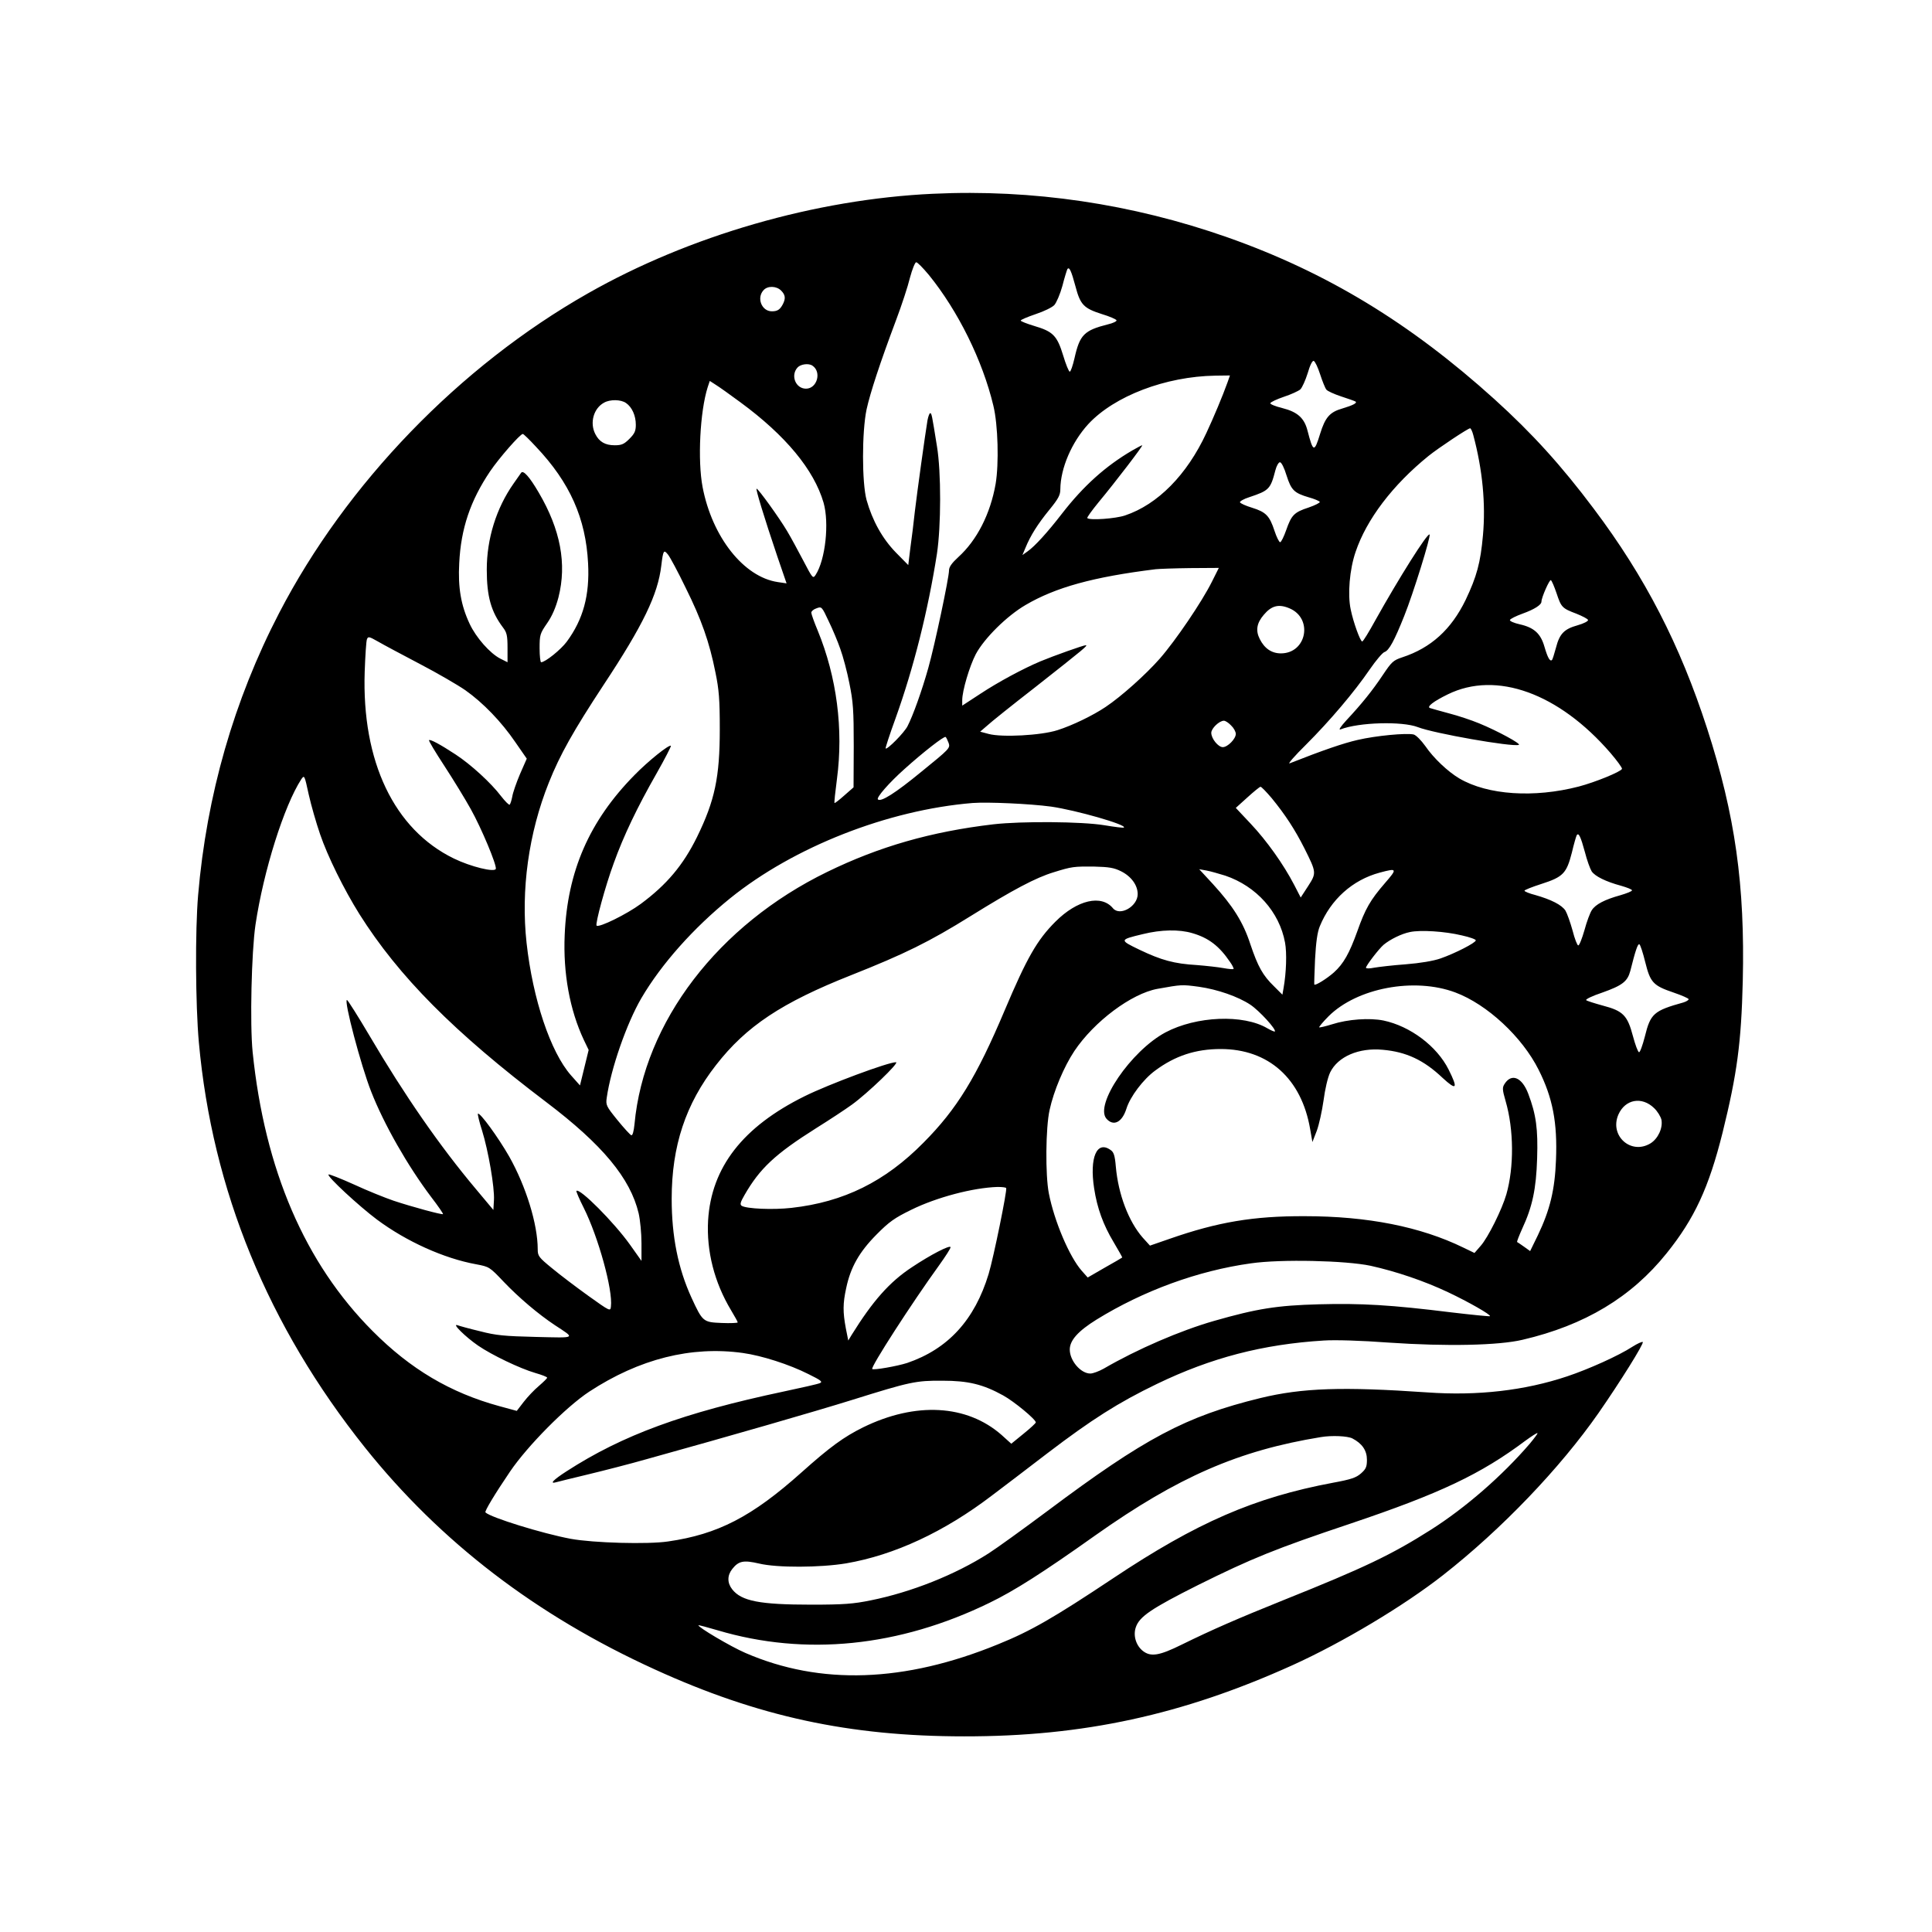 <?xml version="1.0" standalone="no"?>
<!DOCTYPE svg PUBLIC "-//W3C//DTD SVG 20010904//EN"
 "http://www.w3.org/TR/2001/REC-SVG-20010904/DTD/svg10.dtd">
<svg version="1.0" xmlns="http://www.w3.org/2000/svg"
 width="1024pt" height="1024pt" viewBox="0 0 1024 1024"
 preserveAspectRatio="xMidYMid meet">

<g transform="translate(0,1024) scale(0.1,-0.1)"
fill="#000000" stroke="none">
<path d="M4945 9213 c-623 -29 -1291 -222 -1829 -528 -680 -386 -1281 -1008
-1637 -1695 -239 -461 -384 -965 -429 -1495 -16 -186 -14 -580 4 -780 71 -783
366 -1503 881 -2148 400 -500 907 -889 1535 -1175 547 -250 1033 -355 1640
-355 631 -1 1158 114 1740 377 267 121 591 315 799 478 310 243 619 566 823
858 116 167 242 369 235 377 -4 3 -28 -8 -55 -25 -72 -47 -232 -119 -346 -157
-224 -75 -475 -104 -741 -85 -450 31 -662 24 -885 -30 -396 -97 -612 -212
-1129 -599 -130 -97 -270 -198 -311 -224 -178 -114 -411 -206 -624 -249 -93
-19 -144 -23 -316 -23 -274 0 -370 19 -419 81 -27 34 -27 74 0 108 34 43 60
48 142 29 95 -23 324 -22 462 1 256 44 520 167 773 360 53 40 186 141 294 224
235 179 375 268 580 367 288 139 561 210 884 230 60 4 198 0 345 -11 307 -21
583 -15 709 15 330 77 577 226 763 458 148 184 224 348 297 640 77 312 99 476
107 803 12 508 -40 879 -189 1339 -143 442 -329 804 -601 1165 -171 228 -325
398 -526 580 -447 404 -890 673 -1415 858 -506 178 -1035 256 -1561 231z m-22
-430 c155 -191 285 -454 342 -693 25 -102 30 -308 12 -415 -28 -159 -99 -298
-197 -387 -35 -32 -50 -53 -50 -71 0 -39 -76 -398 -110 -518 -34 -121 -81
-252 -110 -308 -17 -34 -108 -126 -116 -118 -2 2 21 73 52 158 97 270 173 574
220 874 22 146 23 432 0 570 -27 168 -28 175 -36 175 -4 0 -10 -17 -14 -37
-13 -78 -55 -382 -67 -483 -6 -58 -17 -145 -24 -195 l-11 -90 -66 67 c-71 73
-124 168 -155 278 -25 92 -25 361 0 480 20 90 70 243 157 475 29 77 62 177 73
223 12 45 27 82 33 82 7 0 36 -30 67 -67z m777 -60 c26 -99 44 -117 141 -148
40 -12 75 -27 77 -33 1 -5 -19 -15 -45 -21 -127 -32 -150 -55 -178 -180 -9
-39 -20 -71 -25 -71 -5 0 -21 39 -35 86 -32 105 -54 127 -152 156 -40 12 -73
25 -73 29 0 4 35 19 79 34 43 14 88 36 99 48 11 12 31 58 43 102 11 44 24 84
26 88 10 16 21 -8 43 -90z m-1560 -23 c23 -23 25 -42 9 -73 -15 -28 -28 -37
-58 -37 -54 0 -82 71 -44 112 21 24 68 23 93 -2z m2857 -444 c12 -37 27 -74
33 -81 6 -8 42 -24 78 -36 37 -12 71 -24 76 -27 12 -7 -12 -20 -69 -37 -67
-19 -91 -47 -118 -134 -31 -101 -37 -99 -67 17 -17 67 -54 99 -133 119 -37 9
-66 21 -64 26 2 6 34 21 72 34 37 12 76 30 87 39 10 10 27 48 39 86 12 42 25
68 32 65 7 -2 22 -34 34 -71z m-2691 46 c50 -33 25 -122 -34 -122 -55 0 -83
70 -45 112 16 18 59 24 79 10z m2200 -89 c-25 -70 -74 -187 -112 -268 -103
-222 -258 -379 -431 -437 -50 -17 -187 -27 -200 -14 -3 3 24 40 59 83 89 107
239 303 232 303 -3 0 -26 -12 -52 -27 -142 -83 -259 -188 -373 -335 -78 -101
-144 -173 -182 -200 l-28 -20 16 38 c27 66 65 126 126 201 49 60 59 79 59 110
1 111 60 249 148 345 138 149 410 253 674 257 l77 1 -13 -37z m-2582 -105
c241 -177 390 -358 441 -532 31 -108 10 -303 -42 -383 -14 -21 -16 -19 -65 75
-28 53 -66 124 -86 157 -40 68 -153 225 -162 225 -6 0 40 -152 110 -359 l49
-143 -47 7 c-180 27 -347 238 -398 503 -27 141 -14 401 27 530 l11 33 31 -20
c18 -11 77 -53 131 -93z m-606 -4 c32 -22 52 -67 52 -115 0 -33 -6 -47 -34
-75 -28 -28 -41 -34 -78 -34 -50 0 -82 18 -103 60 -30 59 -9 136 47 166 32 18
89 17 116 -2z m4491 -171 c49 -183 66 -364 51 -530 -13 -146 -33 -219 -92
-343 -76 -156 -183 -254 -336 -304 -48 -16 -56 -24 -103 -94 -54 -81 -110
-151 -194 -241 -30 -33 -42 -51 -30 -47 97 38 328 44 410 12 84 -33 500 -106
535 -94 15 5 -117 76 -210 114 -41 17 -113 41 -160 53 -47 13 -92 25 -100 28
-21 6 18 36 94 73 257 126 588 6 862 -311 35 -41 62 -78 61 -84 -5 -15 -142
-71 -230 -94 -236 -61 -482 -45 -632 43 -61 36 -137 108 -180 171 -23 32 -49
58 -62 62 -38 9 -200 -6 -298 -29 -74 -17 -180 -53 -360 -124 -11 -4 28 41 87
99 127 127 256 279 338 399 33 48 68 89 78 92 24 8 52 59 105 192 47 117 142
422 134 431 -11 10 -163 -232 -287 -454 -34 -62 -65 -113 -70 -113 -10 0 -47
101 -61 170 -17 79 -6 212 26 305 58 172 196 354 386 508 52 42 210 147 221
147 4 0 12 -17 17 -37z m-4968 -61 c180 -190 264 -380 276 -618 9 -169 -26
-297 -113 -415 -31 -42 -114 -109 -136 -109 -4 0 -8 33 -8 74 0 71 2 78 40
133 27 39 46 84 60 137 45 177 11 359 -105 556 -49 84 -82 120 -93 104 -4 -5
-22 -31 -40 -57 -92 -131 -142 -293 -142 -456 0 -143 23 -223 86 -307 20 -26
24 -42 24 -108 l0 -76 -38 19 c-55 28 -129 112 -163 185 -46 98 -62 192 -55
321 9 184 59 331 163 486 48 71 160 199 174 199 4 0 35 -30 70 -68z m3978
-152 c25 -78 40 -93 118 -116 29 -8 55 -19 58 -24 3 -4 -24 -18 -59 -30 -77
-25 -91 -40 -119 -120 -12 -34 -26 -63 -32 -64 -5 0 -19 27 -30 61 -26 79 -45
99 -119 122 -33 10 -62 23 -64 29 -1 5 21 18 50 27 105 35 112 43 138 143 6
23 17 42 24 42 8 0 23 -30 35 -70z m-3185 -595 c84 -169 126 -288 158 -449 19
-92 23 -144 23 -301 0 -254 -26 -378 -121 -572 -73 -148 -160 -252 -298 -354
-73 -54 -221 -127 -234 -115 -8 9 46 209 91 331 52 145 125 297 226 474 45 79
79 146 77 148 -9 9 -122 -82 -194 -156 -239 -243 -355 -510 -369 -846 -9 -204
27 -398 101 -556 l26 -54 -23 -94 -23 -94 -48 54 c-108 123 -202 403 -235 701
-31 281 11 583 118 850 59 148 130 274 289 516 211 319 289 481 307 634 10 82
13 87 36 58 11 -14 53 -92 93 -175z m2790 33 c-53 -107 -193 -313 -277 -409
-74 -84 -202 -199 -287 -256 -67 -45 -176 -98 -255 -123 -87 -28 -295 -39
-365 -20 l-45 12 36 31 c19 18 134 110 255 204 268 211 282 223 268 223 -12 0
-172 -57 -239 -85 -93 -39 -226 -111 -317 -171 l-98 -64 0 29 c0 50 39 181 72
244 45 84 164 202 263 260 160 94 359 149 690 190 17 2 99 5 183 6 l152 1 -36
-72z m1826 -62 c25 -75 29 -80 106 -109 32 -13 59 -27 61 -33 2 -6 -23 -19
-55 -28 -72 -20 -96 -45 -115 -119 -9 -33 -18 -62 -21 -65 -11 -10 -23 12 -40
70 -20 70 -55 102 -131 119 -31 7 -54 17 -52 23 2 6 32 21 68 34 61 22 99 46
99 63 0 22 43 119 50 114 5 -3 18 -34 30 -69z m-3796 -296 c14 -38 36 -120 48
-182 20 -98 23 -142 23 -332 l-1 -219 -49 -43 c-27 -24 -50 -42 -52 -40 -2 2
4 59 13 127 35 264 -1 541 -102 787 -19 45 -34 88 -34 95 0 7 12 18 28 23 27
10 28 9 64 -68 21 -43 49 -110 62 -148z m2380 216 c127 -53 92 -239 -45 -239
-49 0 -87 26 -112 76 -23 45 -16 85 21 128 41 49 79 59 136 35z m-4609 -295
c94 -49 202 -112 241 -139 95 -67 192 -168 265 -275 l61 -88 -36 -82 c-19 -45
-38 -99 -41 -120 -4 -20 -10 -39 -14 -42 -4 -2 -24 18 -45 45 -53 70 -160 168
-241 221 -82 54 -135 82 -141 76 -3 -3 34 -64 81 -136 47 -72 110 -175 140
-229 57 -102 138 -296 133 -317 -5 -20 -133 11 -223 55 -316 154 -488 514
-472 990 3 85 8 163 12 172 6 16 12 14 58 -12 29 -17 129 -70 222 -119z m4300
-326 c14 -13 25 -33 25 -45 0 -26 -43 -70 -69 -70 -24 0 -61 45 -61 76 0 23
42 64 67 64 8 0 25 -11 38 -25z m-1497 -93 c9 -27 5 -31 -144 -152 -140 -115
-215 -162 -231 -147 -9 10 59 88 142 162 99 89 208 174 217 169 3 -2 10 -16
16 -32z m-3332 -482 c40 -118 127 -294 209 -425 208 -330 501 -626 991 -997
297 -225 445 -403 489 -589 8 -35 15 -106 15 -158 l0 -94 -61 86 c-85 119
-267 302 -284 285 -2 -2 15 -43 39 -90 77 -154 155 -435 144 -523 -3 -26 -4
-26 -120 57 -64 46 -150 111 -192 146 -71 58 -76 65 -76 101 0 132 -62 333
-151 491 -59 103 -156 236 -166 227 -2 -3 7 -43 22 -89 33 -106 67 -302 63
-369 l-3 -52 -92 110 c-192 228 -380 500 -563 811 -62 105 -117 192 -121 192
-18 0 74 -348 128 -485 68 -174 193 -393 318 -559 37 -48 65 -89 63 -91 -4 -5
-166 39 -262 71 -44 15 -139 53 -210 86 -71 32 -132 56 -135 53 -9 -10 162
-168 257 -239 156 -116 355 -206 526 -237 69 -13 71 -14 145 -92 82 -86 184
-172 271 -230 111 -73 118 -68 -100 -63 -165 4 -211 8 -295 30 -55 13 -109 28
-120 32 -33 12 42 -62 109 -108 73 -50 221 -121 303 -145 35 -10 63 -21 63
-25 0 -4 -20 -23 -44 -44 -24 -20 -60 -58 -80 -84 l-37 -48 -92 25 c-260 71
-471 196 -672 398 -359 360 -572 855 -636 1479 -15 150 -6 530 15 674 43 288
152 632 243 772 16 23 17 22 39 -80 13 -58 40 -152 60 -210z m5044 190 c72
-88 123 -166 174 -267 64 -128 64 -130 19 -200 l-39 -60 -34 66 c-57 110 -147
236 -231 325 l-79 84 62 56 c34 31 65 56 69 56 5 0 31 -27 59 -60z m-1170 -45
c133 -19 402 -96 387 -111 -2 -3 -49 3 -103 12 -120 20 -441 22 -589 5 -331
-39 -605 -118 -880 -252 -578 -281 -972 -796 -1022 -1337 -4 -39 -10 -61 -17
-59 -6 2 -39 38 -74 81 -59 73 -62 79 -56 119 22 153 105 392 183 526 106 181
276 372 471 530 337 272 835 468 1285 505 82 6 303 -4 415 -19z m2830 -240
c11 -44 28 -90 36 -103 17 -26 75 -55 157 -77 31 -9 57 -19 57 -24 0 -5 -28
-16 -62 -26 -83 -23 -131 -48 -151 -79 -9 -13 -27 -61 -39 -106 -13 -45 -27
-81 -33 -81 -5 0 -19 35 -30 79 -12 43 -29 91 -38 106 -20 30 -75 58 -159 82
-32 8 -58 19 -58 23 0 4 40 20 90 36 115 37 133 56 161 165 11 47 23 88 26 93
10 16 21 -7 43 -88z m-2458 -103 c54 -27 88 -74 88 -121 0 -65 -94 -119 -131
-75 -61 74 -189 45 -305 -71 -97 -97 -151 -191 -269 -470 -149 -353 -253 -523
-430 -701 -204 -207 -423 -315 -700 -346 -98 -11 -238 -5 -264 11 -10 7 -7 19
15 57 81 141 162 217 379 354 72 45 157 101 190 125 82 59 254 224 234 225
-40 1 -357 -117 -484 -180 -328 -162 -495 -377 -512 -659 -9 -162 33 -328 122
-476 19 -32 35 -60 35 -64 0 -3 -38 -5 -85 -3 -98 4 -101 6 -160 134 -71 155
-105 325 -105 524 0 280 74 503 235 709 160 206 349 331 715 476 285 113 415
177 635 314 224 139 344 203 440 232 96 30 107 31 215 30 77 -2 104 -6 142
-25z m552 -23 c165 -56 287 -192 317 -355 10 -54 7 -158 -8 -242 l-6 -34 -44
44 c-60 58 -86 105 -126 224 -38 117 -93 203 -198 318 l-73 79 39 -7 c22 -4
66 -17 99 -27z m847 -39 c-78 -90 -105 -137 -147 -256 -42 -117 -73 -172 -124
-218 -36 -32 -99 -72 -104 -64 -1 2 1 62 4 133 5 91 12 143 25 175 58 142 173
246 318 285 93 25 94 21 28 -55z m-1021 -266 c86 -25 142 -68 199 -152 13 -18
21 -35 19 -38 -3 -2 -27 0 -54 5 -27 5 -90 12 -140 16 -121 7 -189 26 -304 81
-108 52 -108 53 17 83 97 24 193 26 263 5z m1429 -12 c41 -9 74 -21 73 -26 0
-13 -112 -70 -187 -96 -37 -13 -108 -25 -185 -31 -69 -5 -144 -14 -167 -18
-24 -5 -43 -5 -43 0 0 11 69 101 94 122 34 28 94 58 139 67 56 12 185 4 276
-18z m971 -141 c27 -109 42 -125 151 -162 44 -15 80 -31 79 -35 0 -5 -12 -12
-27 -17 -158 -44 -175 -59 -205 -181 -12 -47 -26 -85 -31 -83 -6 2 -20 40 -32
85 -29 110 -52 134 -159 162 -44 12 -85 25 -89 29 -4 5 34 23 85 40 107 38
134 59 149 115 27 108 40 146 48 141 5 -2 19 -45 31 -94z m-2366 -131 c99 -14
208 -52 273 -95 48 -32 139 -132 130 -142 -3 -2 -21 6 -40 17 -127 75 -376 65
-540 -22 -183 -98 -378 -385 -312 -458 37 -41 82 -19 105 53 20 65 90 157 153
203 105 78 214 114 347 114 253 0 428 -156 474 -424 l12 -69 23 59 c12 32 28
105 36 161 8 61 22 121 35 149 41 84 152 132 279 120 124 -11 217 -54 317
-149 75 -69 83 -58 32 44 -62 124 -203 230 -345 260 -74 15 -189 7 -273 -20
-35 -11 -66 -18 -68 -16 -2 2 20 29 50 59 151 150 454 207 671 126 169 -63
355 -236 442 -410 75 -149 100 -281 92 -478 -6 -159 -32 -265 -96 -399 l-41
-84 -32 23 c-18 13 -35 24 -37 25 -2 2 10 33 27 71 54 116 74 210 79 372 5
156 -5 232 -47 343 -33 87 -88 110 -125 53 -13 -20 -13 -30 5 -92 44 -151 45
-351 4 -494 -23 -80 -97 -229 -136 -273 l-33 -38 -60 29 c-226 110 -506 166
-840 166 -272 1 -461 -31 -716 -120 l-104 -36 -39 43 c-74 85 -129 228 -142
376 -5 59 -11 77 -28 88 -73 52 -112 -41 -87 -203 16 -106 49 -195 103 -285
26 -44 47 -81 46 -82 -2 -2 -43 -26 -93 -54 l-90 -52 -32 36 c-65 74 -145 262
-174 410 -19 97 -17 349 4 442 22 101 76 229 131 312 105 157 303 305 441 330
129 23 128 23 219 11z m2413 -643 c18 -17 35 -45 39 -62 8 -44 -18 -100 -58
-125 -104 -63 -219 41 -170 153 36 81 124 97 189 34z m-3434 -424 c6 -11 -67
-369 -93 -455 -74 -244 -215 -398 -432 -472 -53 -17 -178 -39 -185 -32 -10 9
210 350 354 549 35 49 63 92 61 97 -4 12 -105 -40 -204 -106 -119 -78 -208
-179 -320 -359 l-18 -30 -13 65 c-16 86 -16 131 2 213 23 110 69 191 160 283
68 69 97 89 185 132 134 66 327 117 457 121 23 0 44 -2 46 -6z m1932 -412
c135 -30 283 -80 410 -140 108 -51 229 -120 222 -127 -2 -2 -93 7 -203 20
-322 40 -479 49 -703 43 -223 -6 -329 -23 -556 -88 -178 -51 -406 -149 -585
-253 -25 -14 -57 -26 -71 -26 -51 0 -109 68 -109 127 0 49 44 98 142 159 248
153 537 259 818 298 159 23 503 15 635 -13z m-3328 -462 c101 -14 247 -61 348
-112 67 -33 77 -41 60 -48 -11 -5 -96 -24 -190 -44 -533 -113 -855 -231 -1152
-423 -70 -45 -93 -69 -55 -58 9 3 85 21 167 41 83 20 224 56 315 82 450 125
887 251 1089 314 304 95 335 102 476 101 137 0 215 -19 322 -78 58 -32 173
-127 173 -143 0 -4 -29 -31 -65 -60 l-65 -53 -52 47 c-184 161 -455 176 -733
40 -103 -51 -176 -104 -328 -240 -262 -234 -442 -327 -706 -365 -107 -16 -396
-8 -516 14 -150 28 -425 113 -452 140 -6 5 50 98 130 216 93 137 297 343 420
424 266 174 541 243 814 205z m4171 -481 c-146 -170 -340 -339 -524 -456 -208
-132 -352 -201 -779 -372 -246 -99 -379 -157 -540 -236 -121 -60 -166 -67
-208 -34 -36 29 -52 81 -37 125 19 57 83 100 330 224 284 141 409 192 809 326
475 160 690 262 926 439 33 24 62 43 64 40 2 -2 -17 -27 -41 -56z m-940 28
c52 -27 77 -64 77 -113 0 -37 -5 -49 -31 -72 -26 -23 -52 -32 -150 -50 -415
-78 -720 -210 -1164 -506 -317 -211 -437 -280 -610 -350 -496 -203 -942 -218
-1339 -46 -77 33 -256 139 -249 147 2 1 48 -11 102 -27 465 -138 961 -88 1441
146 130 63 280 158 560 357 440 311 760 450 1195 521 59 10 143 6 168 -7z"/>
</g>
</svg>
